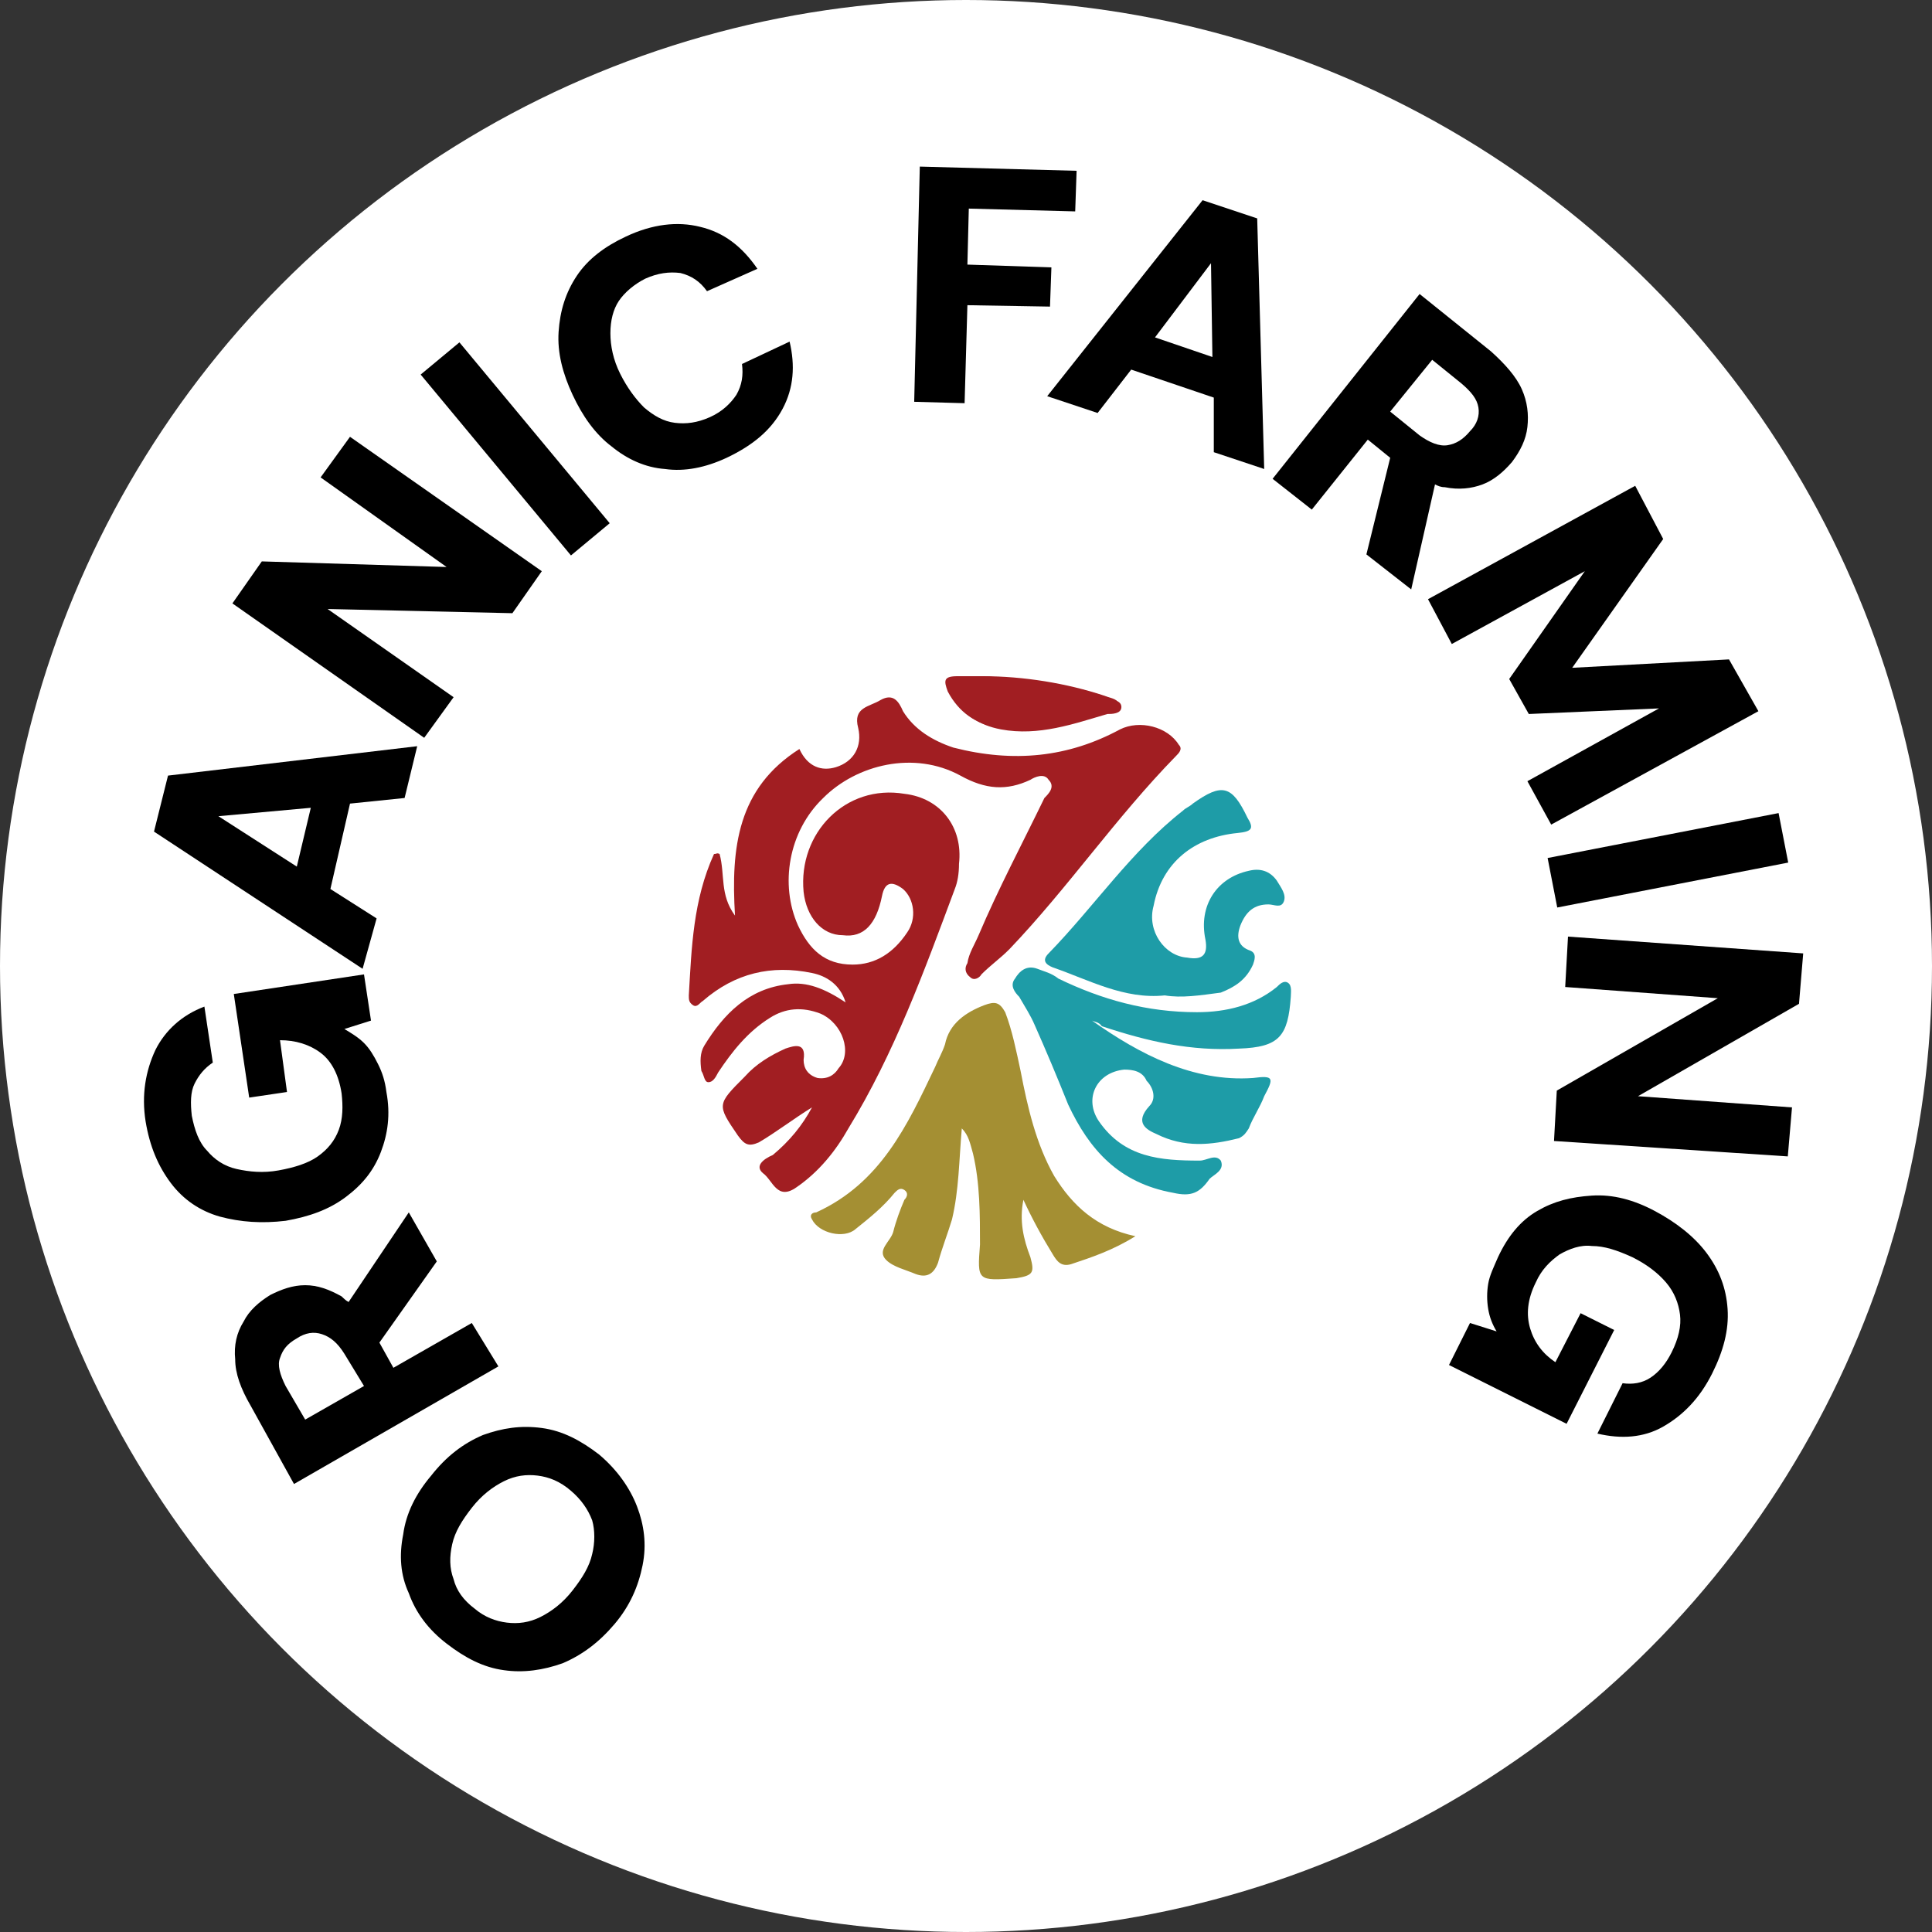<?xml version="1.0" encoding="utf-8"?>
<!-- Generator: Adobe Illustrator 22.0.0, SVG Export Plug-In . SVG Version: 6.00 Build 0)  -->
<svg version="1.1" id="Layer_1" xmlns="http://www.w3.org/2000/svg" xmlns:xlink="http://www.w3.org/1999/xlink" x="0px" y="0px"
	 viewBox="0 0 138 138" style="enable-background:new 0 0 138 138;" xml:space="preserve">
<rect x="0" y="0" width="138" height="138" fill="#333333" stroke="none"/>
<style type="text/css">
	.st0{fill:#FFFFFF;}
	.st1{fill:#A11E22;}
	.st2{fill:#A48F33;}
	.st3{fill:#1E9CA7;}
</style>
<g>
	<circle id="bg" class="st0" cx="69" cy="69" r="69"/>
	<g>
		<g>
			<g>
				<g>
					<path class="st1" d="M58,79.1c-0.7,1.3-1.6,2.4-2.8,3.4c-0.7,0.3-1.3,0.8-0.7,1.3c0.7,0.5,1,2,2.4,1c1.6-1.1,2.8-2.6,3.7-4.2
						c3.3-5.4,5.4-11.2,7.6-17.1c0.2-0.5,0.3-1.1,0.3-1.8c0.3-2.6-1.3-4.7-3.9-5c-4.2-0.7-7.6,2.8-7.2,7c0.2,1.8,1.3,3.1,2.8,3.1
						C61.7,67,62.6,66,63,64c0.2-1,0.7-1.1,1.5-0.5c0.8,0.7,1,2.1,0.3,3.1c-1,1.5-2.3,2.3-3.9,2.3c-2,0-3.1-1.1-3.9-2.8
						c-1.3-2.9-0.7-6.7,1.8-9.1c2.4-2.4,6.5-3.4,9.8-1.6c1.8,1,3.3,1.1,5,0.3c0.3-0.2,1-0.5,1.3,0c0.5,0.5,0,1-0.3,1.3
						c-1.6,3.3-3.3,6.5-4.7,9.8c-0.3,0.7-0.7,1.3-0.8,2c-0.2,0.3-0.2,0.7,0.2,1c0.3,0.3,0.7,0,0.8-0.2c0.7-0.7,1.3-1.1,2-1.8
						c4.2-4.4,7.6-9.4,11.9-13.8c0.2-0.2,0.5-0.5,0.2-0.8c-0.8-1.3-2.8-1.8-4.2-1.1c-3.7,2-7.6,2.4-11.9,1.3
						c-1.5-0.5-2.8-1.3-3.6-2.6c-0.3-0.7-0.7-1.3-1.6-0.8c-0.8,0.5-2,0.5-1.6,2c0.3,1.3-0.3,2.4-1.6,2.8c-1,0.3-2,0-2.6-1.3
						c-4.4,2.8-4.9,7-4.6,11.9c-1.1-1.5-0.7-2.9-1.1-4.4c-0.2-0.1-0.2,0-0.4,0c-1.5,3.3-1.6,6.7-1.8,10.1c0,0.3,0,0.5,0.3,0.7
						s0.5-0.2,0.7-0.3c2.3-2,4.9-2.6,7.8-2c1,0.2,2,0.8,2.4,2.1c-1.5-1-2.8-1.5-4.1-1.3c-2.8,0.3-4.6,2.1-6,4.4
						c-0.3,0.5-0.3,1.1-0.2,1.8c0.2,0.3,0.2,0.8,0.5,0.8s0.5-0.3,0.7-0.7c1-1.5,2.1-2.9,3.7-3.9c1.1-0.7,2.3-0.8,3.6-0.3
						c1.6,0.7,2.3,2.8,1.3,3.9c-0.3,0.5-0.8,0.8-1.5,0.7c-0.7-0.2-1-0.7-1-1.3c0.2-1.3-0.7-1-1.3-0.8c-1.1,0.5-2.1,1.1-2.9,2
						c-2,2-2,2-0.5,4.2c0.5,0.7,0.8,0.8,1.5,0.5C55.4,80.9,56.7,79.9,58,79.1z M70.2,48.3c-0.7,0-1.3,0-1.8,0c-1,0-1,0.3-0.7,1.1
						c0.8,1.5,2,2.3,3.6,2.6c2.8,0.5,5.2-0.5,7.6-1.1c0.3-0.2,1,0,1-0.5s-0.5-0.5-1-0.7C76.2,48.8,73.1,48.3,70.2,48.3z"/>
					<g>
						<path class="st2" d="M81.1,88.3c-1.6,1-3.1,1.5-4.6,2c-0.7,0.2-1-0.2-1.3-0.7c-0.8-1.3-1.5-2.6-2.1-3.9
							c-0.3,1.5,0,2.8,0.5,4.1c0.3,1.1,0.2,1.3-1,1.5c-2.8,0.2-2.8,0.2-2.6-2.4c0-2.1,0-4.4-0.5-6.5c-0.2-0.7-0.3-1.3-0.8-1.8
							c-0.2,2.3-0.2,4.4-0.7,6.5c-0.3,1-0.7,2-1,3.1c-0.3,0.8-0.8,1.1-1.6,0.8c-0.7-0.3-1.6-0.5-2.1-1c-0.7-0.7,0.3-1.3,0.5-2
							c0.2-0.8,0.5-1.6,0.8-2.3c0.2-0.2,0.3-0.5,0-0.7s-0.5,0-0.7,0.2c-0.8,1-1.8,1.8-2.8,2.6c-0.8,0.7-2.6,0.3-3.1-0.7
							c-0.2-0.3,0-0.5,0.3-0.5c4.6-2.1,6.5-6.2,8.5-10.4c0.2-0.5,0.5-1,0.7-1.6c0.3-1.5,1.5-2.3,2.8-2.8c0.8-0.3,1.1-0.2,1.5,0.5
							c0.5,1.3,0.8,2.8,1.1,4.2c0.5,2.6,1.1,5.2,2.4,7.5C76.6,86.1,78.3,87.7,81.1,88.3z"/>
					</g>
					<g>
						<path class="st3" d="M78,72.9c3.4,2.4,7.2,4.4,11.5,4.1c1.5-0.2,1.5,0,0.8,1.3c-0.3,0.8-0.8,1.5-1.1,2.3
							c-0.2,0.3-0.3,0.5-0.7,0.7c-2,0.5-3.9,0.7-5.9-0.3c-0.7-0.3-1.6-0.8-0.5-2c0.5-0.5,0.3-1.3-0.2-1.8c-0.3-0.7-1-0.8-1.6-0.8
							c-2,0.2-2.9,2.1-1.8,3.7c1.8,2.6,4.4,2.8,7.2,2.8c0.5,0,1.1-0.5,1.5,0c0.3,0.7-0.5,1-0.8,1.3c-0.7,1-1.3,1.3-2.6,1
							c-3.9-0.7-6-3.1-7.5-6.3c-0.8-2-1.6-3.9-2.4-5.7c-0.3-0.7-0.7-1.3-1.1-2c-0.3-0.3-0.7-0.8-0.3-1.3c0.3-0.5,0.8-1,1.6-0.7
							c0.5,0.2,1,0.3,1.5,0.7c3.1,1.5,6.3,2.4,9.9,2.4c2.1,0,4.1-0.5,5.7-1.8c0.2-0.2,0.5-0.5,0.8-0.3s0.2,0.7,0.2,1
							c-0.2,2.8-0.8,3.6-3.7,3.7c-3.4,0.2-6.5-0.5-9.8-1.6C78.5,73,78.2,73,78,72.9z"/>
					</g>
					<g>
						<path class="st3" d="M83.2,71.1c-2.9,0.3-5.4-1.1-8-2c-0.5-0.2-0.8-0.5-0.3-1c3.3-3.4,5.9-7.3,9.6-10.2
							c0.2-0.2,0.5-0.3,0.7-0.5c2.1-1.5,2.8-1.3,3.9,1c0.5,0.8,0.3,1-0.7,1.1c-3.1,0.3-5.4,2.1-6,5.2c-0.5,1.8,0.8,3.6,2.4,3.7
							c1.1,0.2,1.5-0.2,1.3-1.3c-0.5-2.4,0.8-4.4,3.1-4.9c0.8-0.2,1.5,0,2,0.7c0.3,0.5,0.7,1,0.5,1.5s-0.7,0.2-1.1,0.2
							c-1,0-1.6,0.5-2,1.5c-0.3,0.8-0.2,1.5,0.7,1.8c0.5,0.2,0.3,0.7,0.2,1c-0.5,1.1-1.3,1.6-2.3,2C85.7,71.1,84.4,71.3,83.2,71.1z"
							/>
					</g>
					<path class="st1" d="M70.2,48.3c3.1,0.2,6,0.5,8.9,1.5c0.3,0.2,1,0.2,1,0.7s-0.7,0.5-1,0.5c-2.4,0.7-4.9,1.6-7.6,1.1
						c-1.6-0.3-2.8-1.1-3.6-2.6c-0.3-0.8-0.3-1.1,0.7-1.1C68.9,48.3,69.6,48.3,70.2,48.3z"/>
				</g>
			</g>
		</g>
	</g>
</g>
<g>
	<path d="M42.8,103.9c-1.3-1-2.6-1.7-4.1-1.9s-2.8,0-4.2,0.5c-1.4,0.6-2.6,1.5-3.7,2.9c-1.1,1.3-1.8,2.7-2,4.2
		c-0.3,1.5-0.2,2.9,0.4,4.2c0.5,1.4,1.4,2.6,2.7,3.6c1.3,1,2.6,1.7,4.1,1.9c1.4,0.2,2.8,0,4.2-0.5c1.4-0.6,2.6-1.5,3.7-2.8
		c1.1-1.3,1.7-2.7,2-4.2s0.1-2.9-0.4-4.2S44.1,105,42.8,103.9z M42.3,111c-0.2,0.9-0.7,1.7-1.4,2.6c-0.7,0.9-1.5,1.5-2.3,1.9
		c-0.8,0.4-1.6,0.5-2.4,0.4c-0.8-0.1-1.6-0.4-2.3-1c-0.8-0.6-1.3-1.3-1.5-2.1c-0.3-0.8-0.3-1.6-0.1-2.5s0.7-1.7,1.4-2.6
		c0.7-0.9,1.5-1.5,2.3-1.9c0.8-0.4,1.6-0.5,2.4-0.4c0.8,0.1,1.6,0.4,2.4,1.1c0.7,0.6,1.2,1.3,1.5,2.1
		C42.5,109.3,42.5,110.2,42.3,111z"/>
	<path d="M33.7,94.5l-5.6,3.2l-1-1.8l4.1-5.8l-2-3.5l-4.3,6.4c-0.2-0.1-0.4-0.3-0.5-0.4c-0.9-0.5-1.7-0.8-2.6-0.8
		c-0.9,0-1.7,0.3-2.5,0.7c-0.8,0.5-1.5,1.1-1.9,1.9c-0.5,0.8-0.7,1.7-0.6,2.7c0,1,0.4,2.1,1.1,3.3L21,106l14.6-8.4L33.7,94.5z
		 M21.8,101.4L20.4,99c-0.4-0.8-0.6-1.5-0.4-2c0.2-0.6,0.5-1,1.2-1.4c0.6-0.4,1.2-0.5,1.8-0.3c0.6,0.2,1.1,0.6,1.6,1.4l1.4,2.3
		L21.8,101.4z"/>
	<path d="M20.4,87.2c1.7-0.3,3.1-0.8,4.3-1.7s2-1.9,2.5-3.2c0.5-1.3,0.7-2.7,0.4-4.3c-0.1-0.8-0.3-1.4-0.6-2c-0.3-0.6-0.6-1.1-1-1.5
		c-0.4-0.4-0.9-0.7-1.4-1l1.9-0.6l-0.5-3.3l-9.3,1.4l1.1,7.4l2.7-0.4L20,74.3c1.1,0,2.1,0.3,2.9,0.9s1.3,1.6,1.5,2.9
		c0.1,0.9,0.1,1.8-0.2,2.6c-0.3,0.8-0.8,1.4-1.5,1.9c-0.7,0.5-1.7,0.8-2.8,1c-1.1,0.2-2.1,0.1-3-0.1c-0.9-0.2-1.6-0.7-2.1-1.3
		c-0.6-0.6-0.9-1.5-1.1-2.5c-0.1-0.9-0.1-1.7,0.2-2.3c0.3-0.6,0.7-1.1,1.3-1.5l-0.6-4c-1.6,0.6-2.8,1.7-3.5,3.1
		c-0.7,1.5-1,3.2-0.7,5.1c0.3,1.8,0.9,3.2,1.8,4.4s2.1,2,3.5,2.4C17.2,87.3,18.7,87.4,20.4,87.2z"/>
	<path d="M26.9,65.6l-3.3-2.1l1.4-6.1l3.9-0.4l0.9-3.7l-17.8,2.1l-1,4l14.9,9.8L26.9,65.6z M22.2,57.7l-1,4.2l-5.6-3.6L22.2,57.7z"
		/>
	<polygon points="32.4,49.8 23.4,43.5 36.6,43.8 38.7,40.8 25,31.2 22.9,34.1 31.9,40.5 18.7,40.1 16.6,43.1 30.3,52.7 	"/>
	<rect x="35" y="23.7" transform="matrix(0.769 -0.639 0.639 0.769 -12.012 30.894)" width="3.6" height="16.8"/>
	<path d="M53,26c0.1,0.8,0,1.5-0.4,2.2c-0.4,0.6-1,1.2-1.9,1.6c-0.9,0.4-1.7,0.5-2.5,0.4c-0.8-0.1-1.5-0.5-2.2-1.1
		c-0.6-0.6-1.2-1.4-1.7-2.4c-0.5-1-0.7-2-0.7-2.9c0-0.9,0.2-1.7,0.6-2.3s1.1-1.2,1.9-1.6c0.9-0.4,1.7-0.5,2.5-0.4
		c0.8,0.2,1.4,0.6,1.9,1.3l3.6-1.6c-1.1-1.6-2.4-2.6-4.1-3c-1.6-0.4-3.4-0.2-5.3,0.7c-1.5,0.7-2.7,1.6-3.5,2.8
		c-0.8,1.2-1.2,2.5-1.3,4s0.3,3,1,4.5c0.7,1.5,1.6,2.8,2.8,3.7c1.1,0.9,2.4,1.5,3.8,1.6c1.4,0.2,2.9-0.1,4.4-0.8
		c1.9-0.9,3.2-2,4-3.5c0.8-1.5,0.9-3.1,0.5-4.8L53,26z"/>
	<polygon points="75.1,19.1 69.1,18.9 69.2,14.9 76.8,15.1 76.9,12.2 65.7,11.9 65.3,28.7 68.9,28.8 69.1,21.8 75,21.9 	"/>
	<path d="M85.9,14.3l-11.1,14l3.6,1.2l2.4-3.1l5.9,2l0,3.9l3.6,1.2l-0.5-17.9L85.9,14.3z M82.5,24.1l4-5.3l0.1,6.7L82.5,24.1z"/>
	<path d="M103.2,34.8c1,0.2,1.9,0.1,2.7-0.2c0.8-0.3,1.5-0.9,2.1-1.6c0.6-0.8,1-1.6,1.1-2.5c0.1-0.9,0-1.8-0.4-2.7s-1.2-1.8-2.2-2.7
		l-5.1-4.1L90.9,34.2l2.8,2.2l4-5l1.6,1.3l-1.7,6.9l3.2,2.5l1.7-7.5C102.7,34.7,102.9,34.8,103.2,34.8z M102.3,25.7l2.1,1.7
		c0.7,0.6,1.1,1.1,1.2,1.7c0.1,0.6-0.1,1.2-0.6,1.7c-0.5,0.6-1,0.9-1.6,1c-0.6,0.1-1.3-0.2-2-0.7l-2.1-1.7L102.3,25.7z"/>
	<polygon points="113.2,40.8 107.8,48.5 109.2,51 118.5,50.6 109.1,55.8 110.8,58.9 125.6,50.8 123.5,47.1 112.3,47.7 118.8,38.5 
		116.8,34.7 102,42.8 103.7,46 	"/>
	<rect x="110.7" y="59.6" transform="matrix(0.982 -0.191 0.191 0.982 -9.547 23.903)" width="16.8" height="3.6"/>
	<polygon points="128.8,68.1 112,66.9 111.8,70.5 122.7,71.3 111.2,77.9 111,81.5 127.7,82.6 128,79.1 117,78.3 128.5,71.7 	"/>
	<path d="M118.2,86.5c-1.5-0.8-3-1.2-4.5-1.1s-2.7,0.4-3.9,1.1s-2.1,1.8-2.8,3.3c-0.3,0.7-0.6,1.3-0.7,1.9c-0.1,0.6-0.1,1.2,0,1.8
		s0.3,1.1,0.6,1.6l-1.9-0.6l-1.5,3l8.4,4.2l3.4-6.7l-2.4-1.2l-1.8,3.5c-0.9-0.6-1.5-1.4-1.8-2.4c-0.3-1-0.2-2.1,0.4-3.3
		c0.4-0.9,1-1.5,1.7-2c0.7-0.4,1.5-0.7,2.3-0.6c0.9,0,1.8,0.3,2.9,0.8c1,0.5,1.8,1.1,2.4,1.8c0.6,0.7,0.9,1.5,1,2.3
		c0.1,0.8-0.1,1.7-0.6,2.7c-0.4,0.8-0.9,1.4-1.5,1.8c-0.6,0.4-1.3,0.5-2,0.4l-1.8,3.6c1.7,0.4,3.3,0.3,4.7-0.5s2.6-2,3.5-3.8
		c0.8-1.6,1.2-3.1,1.1-4.6c-0.1-1.5-0.6-2.8-1.5-4C121,88.3,119.7,87.3,118.2,86.5z"/>
</g>
</svg>
